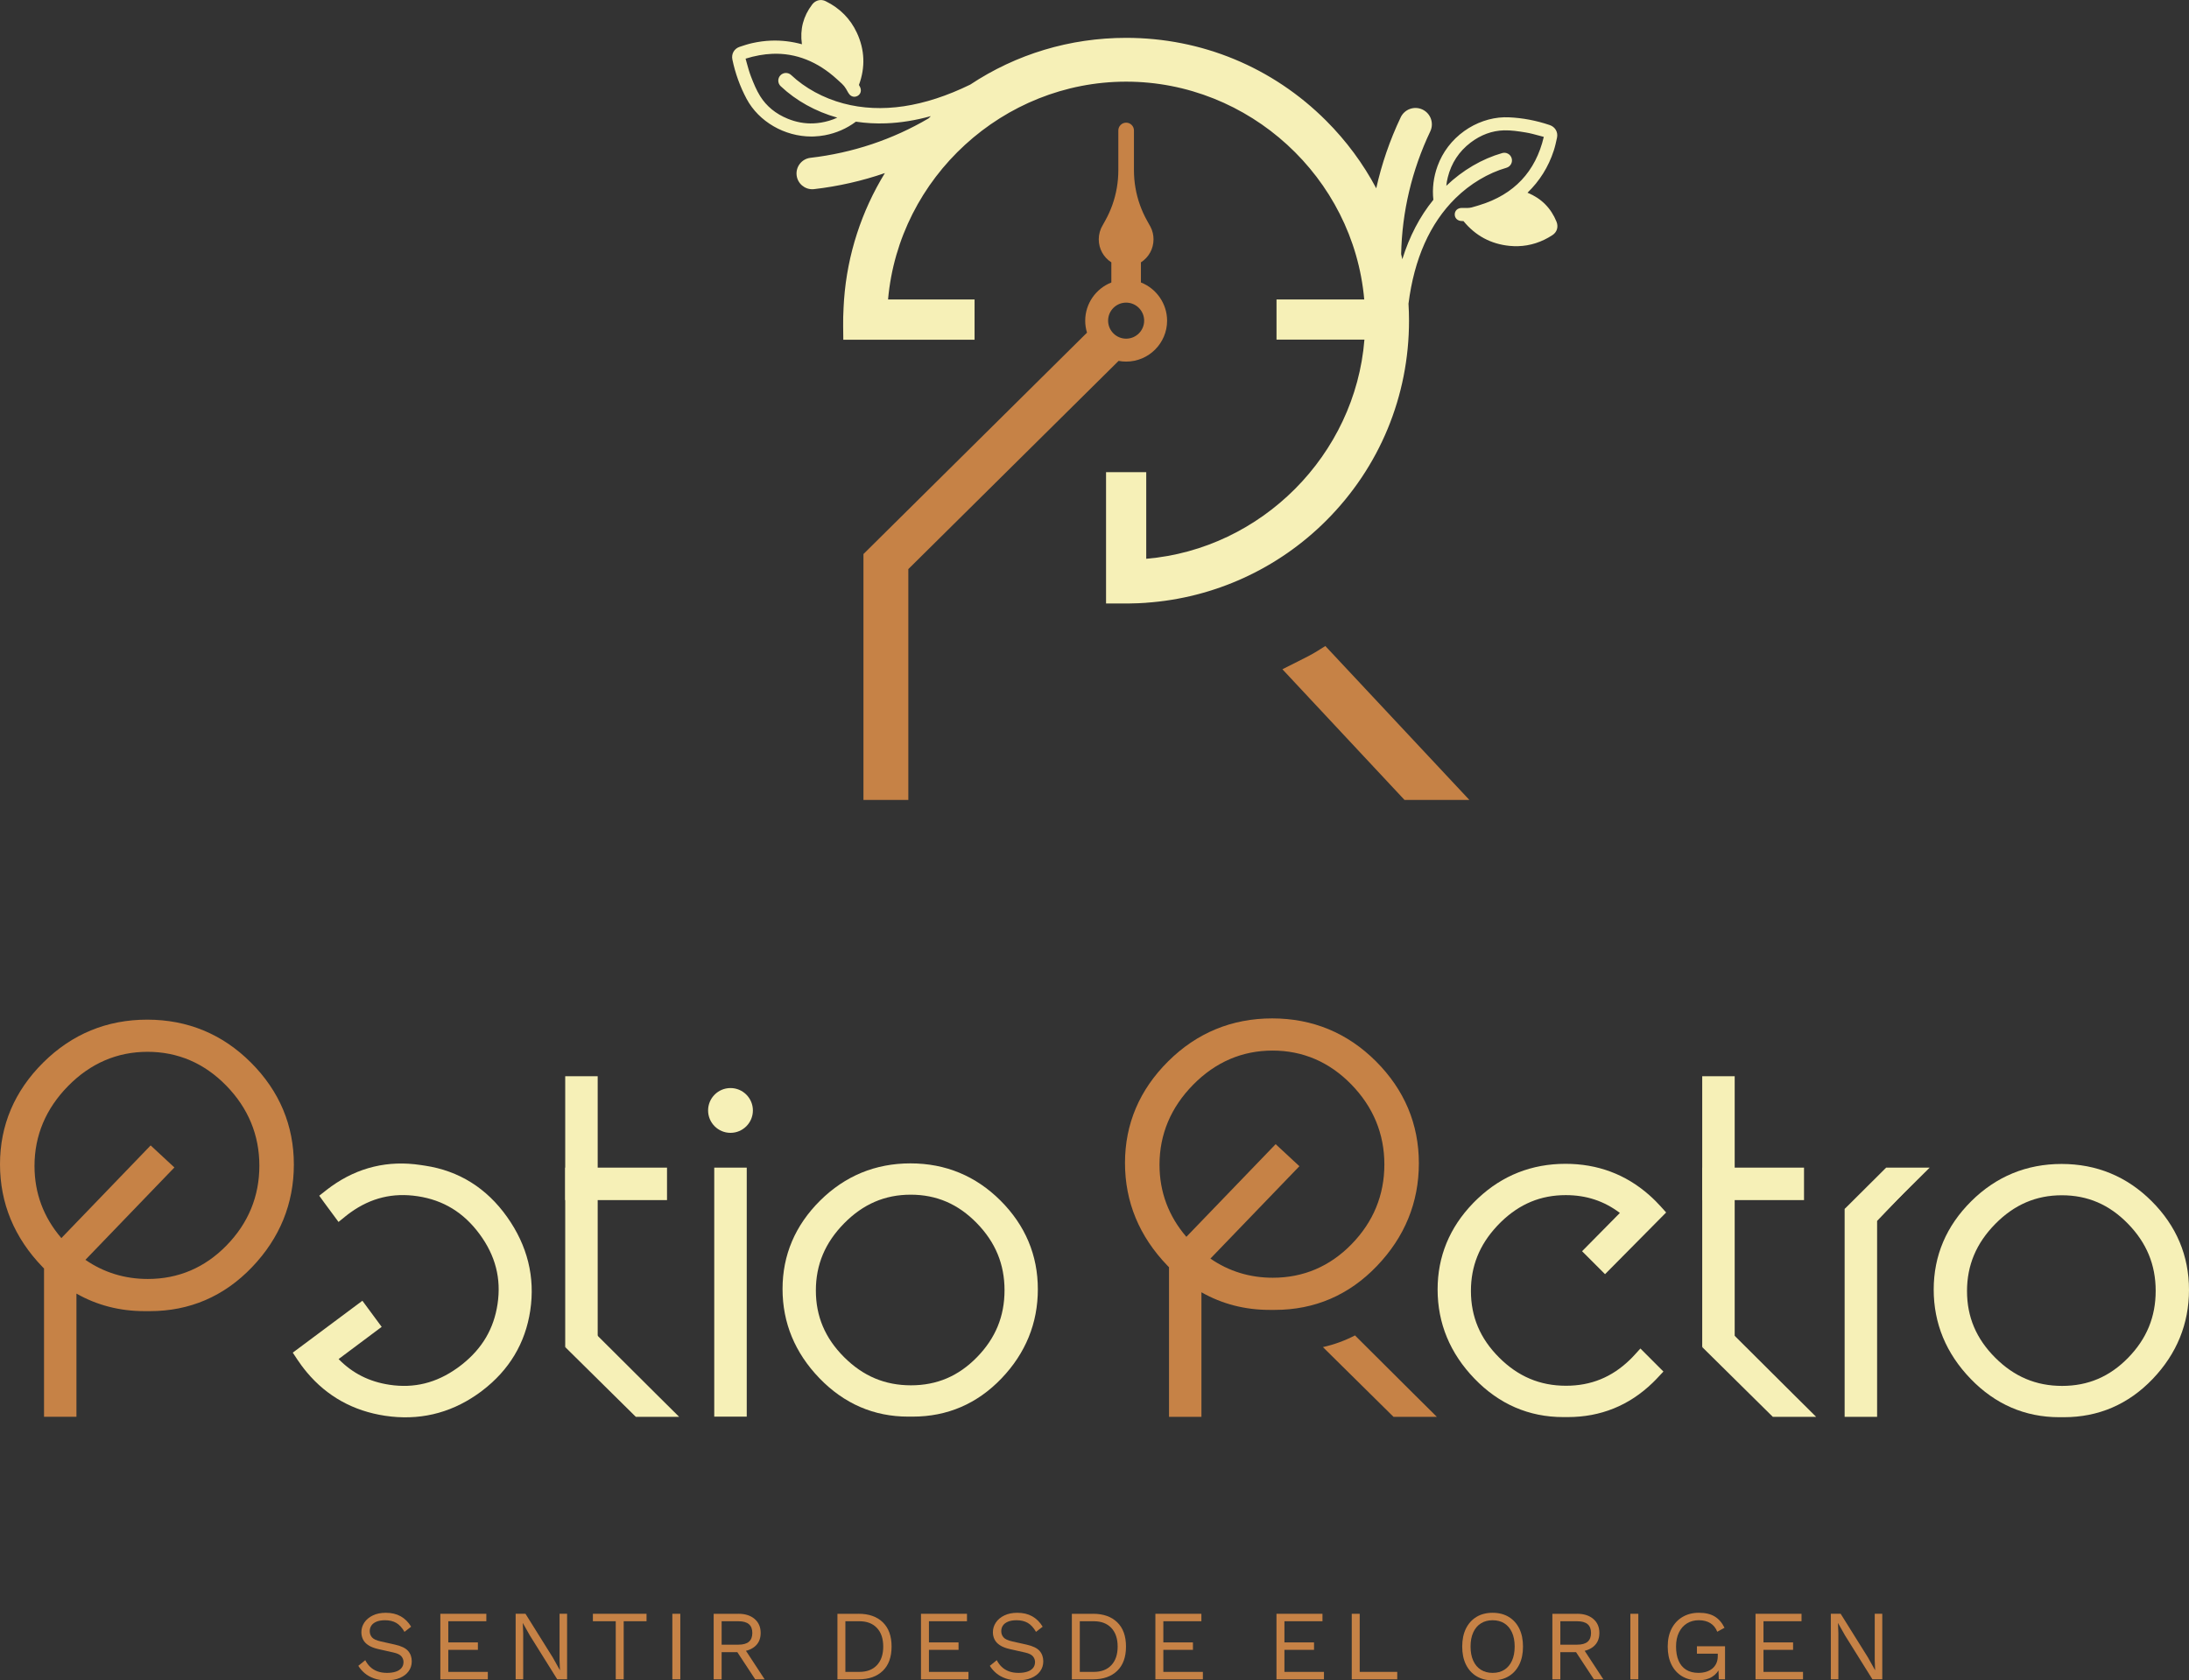 <?xml version="1.0" encoding="utf-8"?>
<!-- Generator: Adobe Illustrator 24.3.0, SVG Export Plug-In . SVG Version: 6.00 Build 0)  -->
<svg version="1.1" id="Capa_1" xmlns="http://www.w3.org/2000/svg" xmlns:xlink="http://www.w3.org/1999/xlink" x="0px" y="0px"
	 viewBox="0 0 1571.48 1206.5" style="enable-background:new 0 0 1571.48 1206.5;" xml:space="preserve">
<rect x="0" y="0" width="1571.48" height="1206.5" fill="#333333" stroke="none"/>
<style type="text/css">
	.st0{fill:#172E1F;}
	.st1{fill:#C68246;}
	.st2{fill:#F6F0B7;}
	.st3{fill:#1D3323;}
	.st4{fill:#1D1D1B;}
	.st5{fill:none;stroke:#172E1F;stroke-width:34.202;stroke-miterlimit:10;}
</style>
<g>
	<g>
		<g>
			<path class="st2" d="M718.31,862.09c-17.77-17.76-39.53-26.77-64.7-26.77c-25.16,0-46.98,9-64.86,26.75
				c-17.89,17.76-26.96,39.11-26.96,63.45c0,24.3,8.92,45.86,26.51,64.08c17.65,18.29,39.08,27.56,63.7,27.56h3.23
				c24.86,0,46.3-9.22,63.71-27.4c17.34-18.11,26.13-39.66,26.13-64.06C745.08,901.26,736.07,879.85,718.31,862.09z M721.15,926.42
				c0,18.71-6.47,34.43-19.77,48.06c-13.26,13.59-28.77,20.2-47.41,20.2c-18.68,0-34.38-6.62-48.01-20.25
				c-13.63-13.63-20.25-29.27-20.25-47.83c0-18.57,6.64-34.34,20.29-48.22c13.63-13.84,29.26-20.58,47.79-20.58
				c18.52,0,34.03,6.67,47.41,20.38C714.63,891.94,721.15,907.72,721.15,926.42z"/>
			<path class="st2" d="M1544.72,862.51c-17.77-17.76-39.53-26.77-64.7-26.77c-25.16,0-46.98,9-64.86,26.75
				c-17.89,17.76-26.96,39.11-26.96,63.45c0,24.3,8.92,45.86,26.51,64.08c17.65,18.29,39.08,27.56,63.7,27.56h3.23
				c24.86,0,46.3-9.22,63.71-27.4c17.34-18.11,26.13-39.66,26.13-64.06C1571.48,901.68,1562.48,880.27,1544.72,862.51z
				 M1547.56,926.84c0,18.71-6.47,34.43-19.77,48.06c-13.26,13.59-28.77,20.2-47.41,20.2c-18.68,0-34.38-6.62-48.01-20.25
				c-13.63-13.63-20.25-29.27-20.25-47.83c0-18.57,6.64-34.35,20.29-48.22c13.63-13.84,29.26-20.58,47.79-20.58
				c18.52,0,34.03,6.67,47.41,20.38C1541.04,892.36,1547.56,908.14,1547.56,926.84z"/>
			<path class="st2" d="M364,873.73c-14.72-20.72-34.53-33.08-58.87-36.76l-3.2-0.48c-23.28-3.51-44.78,1.62-63.91,15.24
				c-0.71,0.51-1.41,1.01-2.09,1.54c-0.36,0.27-0.71,0.54-1.07,0.81c-0.31,0.24-0.62,0.48-0.93,0.72l-4.75,3.73l3.54,4.9l6.43,8.71
				l3.87,5.24l5.06-4.11c0.57-0.46,1.15-0.92,1.74-1.36l0.23-0.17l0.02-0.02c0.52-0.39,1.05-0.78,1.57-1.16
				c14.7-10.52,30.45-14.32,48.19-11.65c18.46,2.79,33,11.68,44.45,27.19c11.44,15.51,15.66,31.97,12.89,50.31
				c-2.65,17.57-10.91,31.67-25.27,43.12c-0.57,0.46-1.15,0.91-1.75,1.35l-0.13,0.09l-0.12,0.1c-0.54,0.4-1.09,0.81-1.64,1.21
				c-15.07,10.74-30.99,14.67-48.67,12c-14.55-2.2-26.55-8.25-36.51-18.45l25.97-19.42l4.95-3.7l-3.67-4.97l-6.46-8.75l-3.71-5.03
				l-5.01,3.73l-40.27,30.02l-4.71,3.51l3.24,4.9c0.92,1.4,1.94,2.85,3.01,4.3c1.27,1.72,2.59,3.39,3.92,4.98
				c14.44,17.23,33.3,27.71,56.06,31.14c23.87,3.6,45.97-1.46,65.67-15.04c0.7-0.48,1.39-0.97,2.09-1.48
				c0.08-0.05,0.15-0.11,0.22-0.16l0.08-0.05l0.08-0.06c0.58-0.42,1.15-0.85,1.71-1.28c19.31-14.75,30.88-34.07,34.4-57.44
				C384.28,917.02,378.67,894.37,364,873.73z M340.7,994.86L340.7,994.86L340.7,994.86L340.7,994.86z"/>
			<path class="st2" d="M1182.25,972.86l-4.61-4.61l-4.39,4.83c-0.49,0.54-0.99,1.07-1.51,1.6l-0.2,0.2l-0.02,0.03
				c-0.46,0.47-0.91,0.93-1.38,1.37c-12.97,12.6-27.98,18.71-45.92,18.71c-18.67,0-34.37-6.63-48-20.25
				c-13.63-13.63-20.25-29.27-20.25-47.82c0-17.76,6.07-32.94,18.55-46.4c0.5-0.54,1.01-1.08,1.53-1.6l0.09-0.09l0.09-0.1
				c0.5-0.5,0.98-0.99,1.47-1.47c13.3-12.88,28.46-19.14,46.34-19.14c14.72,0,27.49,4.2,38.86,12.8l-22.79,23.08l-4.34,4.4
				l4.37,4.37l7.69,7.69l4.42,4.42l4.4-4.44l35.34-35.69l4.13-4.17l-3.93-4.36c-1.12-1.25-2.34-2.53-3.62-3.81
				c-1.51-1.51-3.06-2.97-4.62-4.34c-16.85-14.88-37.06-22.43-60.08-22.43c-24.14,0-45.24,8.3-62.69,24.67
				c-0.62,0.58-1.23,1.17-1.84,1.77c-0.07,0.06-0.13,0.13-0.2,0.19l-0.07,0.07l-0.07,0.07c-0.5,0.51-1,1.01-1.5,1.51
				c-16.89,17.47-25.45,38.3-25.45,61.93c0,24.29,8.92,45.85,26.51,64.08c17.64,18.29,39.07,27.56,63.69,27.56h3.24
				c23.54,0,44.04-8.28,60.92-24.6c0.63-0.62,1.26-1.23,1.87-1.86c0.27-0.27,0.59-0.6,0.9-0.93c0.3-0.31,0.58-0.61,0.86-0.91
				l4.13-4.39l-4.27-4.27L1182.25,972.86z M1063.52,866.65L1063.52,866.65L1063.52,866.65L1063.52,866.65z"/>
			<polygon class="st2" points="529.86,838.38 518.98,838.38 512.76,838.38 512.76,845.84 512.76,1008.14 512.76,1017.17 
				518.98,1017.17 529.86,1017.17 536.08,1017.17 536.08,1008.14 536.08,845.84 536.08,838.38 			"/>
			<path class="st2" d="M524.42,781.24c-8.87,0-16.08,7.21-16.08,16.08c0,8.87,7.21,16.08,16.08,16.08
				c8.87,0,16.08-7.21,16.08-16.08C540.5,788.45,533.29,781.24,524.42,781.24z"/>
			<polygon class="st2" points="1379.41,843.32 1324.26,868.05 1324.26,1005.03 1324.26,1017.32 1330.48,1017.32 1341.35,1017.32 
				1347.57,1017.32 1347.57,1005.03 1347.57,876.64 			"/>
			<path class="st1" d="M180.15,762.94c-20.45-20.44-45.5-30.81-74.46-30.81c-28.96,0-54.08,10.36-74.66,30.79
				C10.44,783.37,0,807.94,0,835.94c0,27.96,10.27,52.78,30.53,73.76c0.36,0.37,0.72,0.73,1.08,1.1v100.25v6.22h6.22h10.83h6.22
				v-6.22v-82.23c14.75,8.38,31.11,12.6,48.93,12.6h3.77c28.6,0,53.26-10.61,73.29-31.52c19.97-20.85,30.09-45.66,30.09-73.75
				C210.96,808.02,200.59,783.39,180.15,762.94z M24.77,837.19c0-21.83,8.13-41.16,24.16-57.45c16.01-16.27,35.18-24.52,56.97-24.52
				c21.78,0,40.8,8.17,56.54,24.29c15.76,16.16,23.76,35.5,23.76,57.47c0,21.98-7.92,41.25-23.55,57.26
				c-15.59,15.98-34.61,24.08-56.53,24.08c-16.55,0-31.55-4.61-44.8-13.74l59.3-61.57l0.19-0.19l4.4-4.56l-4.65-4.31l-7.94-7.37
				l-4.47-4.15l-4.23,4.4l-59.86,62.14C31.25,874.06,24.77,856.68,24.77,837.19z"/>
			<path class="st1" d="M1018.6,835.25c0-28.13-10.37-52.76-30.81-73.21c-20.45-20.44-45.51-30.81-74.47-30.81
				c-28.96,0-54.08,10.36-74.66,30.79c-20.59,20.45-31.03,45.01-31.03,73.01c0,27.96,10.27,52.78,30.53,73.77
				c0.36,0.37,0.72,0.74,1.08,1.1v101.2v6.22h6.22h10.83h6.22v-6.22v-83.23c14.79,8.4,31.2,12.65,48.93,12.65h3.77
				c28.6,0,53.26-10.61,73.29-31.53C1008.47,888.15,1018.6,863.34,1018.6,835.25z M928.25,842.12l0.19-0.2l4.4-4.56l-4.64-4.31
				l-7.94-7.37l-4.47-4.15l-4.24,4.4l-59.86,62.14c-12.8-14.91-19.28-32.29-19.28-51.76c0-21.83,8.13-41.16,24.16-57.46
				c16.01-16.27,35.18-24.52,56.97-24.52c21.78,0,40.8,8.17,56.54,24.29c15.76,16.16,23.76,35.5,23.76,57.47
				c0,21.98-7.92,41.25-23.55,57.27c-15.59,15.98-34.61,24.08-56.54,24.08c-16.52,0-31.55-4.62-44.79-13.75L928.25,842.12z"/>
			<path class="st1" d="M972.74,958.85c-7.27,3.78-14.95,6.58-23.02,8.39l48.88,48.29l1.82,1.8h2.55h13.5h15.06l-16.84-16.7
				L972.74,958.85z"/>
			<path class="st2" d="M1245.04,958.85c-7.27,3.78-14.95,6.58-23.02,8.39l48.88,48.29l1.82,1.8h2.55h13.5h15.06l-16.84-16.7
				L1245.04,958.85z"/>
			<polygon class="st2" points="1288.88,838.38 1228.23,838.38 1222.02,838.38 1222.02,844.59 1222.02,855.47 1222.02,861.69 
				1228.23,861.69 1288.88,861.69 1295.1,861.69 1295.1,855.47 1295.1,844.59 1295.1,838.38 			"/>
			<polygon class="st2" points="1245.33,960.36 1245.33,778.97 1245.33,772.75 1239.11,772.75 1228.23,772.75 1222.02,772.75 
				1222.02,778.97 1222.02,967.24 1235.25,967.73 			"/>
			<path class="st2" d="M428.79,958.85c-7.27,3.78-14.95,6.58-23.02,8.39l48.88,48.29l1.82,1.8h2.55h13.5h15.06l-16.84-16.7
				L428.79,958.85z"/>
			<polygon class="st2" points="472.63,838.38 411.99,838.38 405.77,838.38 405.77,844.59 405.77,855.47 405.77,861.69 
				411.99,861.69 472.63,861.69 478.85,861.69 478.85,855.47 478.85,844.59 478.85,838.38 			"/>
			<polygon class="st2" points="429.08,960.36 429.08,778.97 429.08,772.75 422.86,772.75 411.99,772.75 405.77,772.75 
				405.77,778.97 405.77,967.24 419,967.73 			"/>
			<polygon class="st2" points="1354.07,838.38 1324.26,868.05 1355.37,868.05 1385.32,838.38 			"/>
		</g>
		<g>
			<g>
				<path class="st1" d="M276.97,1158.01c4.14,0,7.7,0.84,10.7,2.53c3,1.69,5.49,4.17,7.49,7.45l-4.78,3.71
					c-1.76-3.04-3.74-5.19-5.95-6.45c-2.21-1.26-4.88-1.89-8.02-1.89c-2.52,0-4.6,0.36-6.24,1.07c-1.64,0.71-2.84,1.65-3.6,2.82
					c-0.76,1.17-1.14,2.48-1.14,3.96c0,1.67,0.52,3.13,1.57,4.39c1.05,1.26,3.14,2.25,6.28,2.96l10.2,2.28
					c4.52,1,7.67,2.51,9.45,4.53c1.78,2.02,2.67,4.53,2.67,7.52c0,2.66-0.75,5.03-2.25,7.09c-1.5,2.07-3.6,3.67-6.31,4.81
					c-2.71,1.14-5.89,1.71-9.55,1.71c-3.42,0-6.43-0.46-9.02-1.39c-2.59-0.93-4.81-2.18-6.67-3.74c-1.85-1.57-3.38-3.32-4.57-5.28
					l4.99-4.06c0.9,1.81,2.07,3.4,3.49,4.78c1.43,1.38,3.15,2.45,5.17,3.21c2.02,0.76,4.34,1.14,6.95,1.14
					c2.42,0,4.53-0.3,6.31-0.89c1.78-0.59,3.15-1.47,4.1-2.64c0.95-1.16,1.43-2.58,1.43-4.24c0-1.52-0.5-2.89-1.5-4.1
					c-1-1.21-2.88-2.13-5.63-2.75l-11.05-2.49c-2.9-0.66-5.24-1.58-7.03-2.75c-1.78-1.16-3.07-2.54-3.85-4.14
					c-0.79-1.59-1.18-3.31-1.18-5.17c0-2.52,0.7-4.84,2.1-6.95c1.4-2.11,3.42-3.81,6.06-5.1
					C270.23,1158.65,273.36,1158.01,276.97,1158.01z"/>
				<path class="st1" d="M316.12,1205.79v-47.06h33.02v5.35h-27.31v15.19h21.25v5.35h-21.25v15.83h28.38v5.35H316.12z"/>
				<path class="st1" d="M407.11,1158.72v47.06h-7.06l-19.68-31.52l-4.99-8.84h-0.07l0.29,7.13v33.23h-5.42v-47.06h7.06l19.61,31.38
					l5.06,9.05h0.07l-0.28-7.2v-33.23H407.11z"/>
				<path class="st1" d="M464.15,1158.72v5.35h-16.4v41.71h-5.71v-41.71h-16.4v-5.35H464.15z"/>
				<path class="st1" d="M488.39,1158.72v47.06h-5.71v-47.06H488.39z"/>
				<path class="st1" d="M530.18,1158.72c4.8,0,8.65,1.24,11.55,3.71c2.9,2.47,4.35,5.82,4.35,10.06c0,4.23-1.46,7.52-4.39,9.88
					c-2.92,2.35-6.79,3.53-11.59,3.53l-0.5,0.36h-11.55v19.54h-5.71v-47.06H530.18z M530.11,1180.9c3.38,0,5.88-0.7,7.52-2.1
					c1.64-1.4,2.46-3.51,2.46-6.31c0-2.81-0.82-4.91-2.46-6.31c-1.64-1.4-4.15-2.1-7.52-2.1h-12.05v16.83H530.11z M533.39,1182.04
					l15.55,23.75h-6.78l-13.55-20.61L533.39,1182.04z"/>
				<path class="st1" d="M616.39,1158.72c7.37,0,13.16,2.03,17.36,6.1c4.21,4.07,6.31,9.88,6.31,17.44c0,7.56-2.1,13.37-6.31,17.43
					c-4.21,4.06-9.99,6.1-17.36,6.1H601.2v-47.06H616.39z M616.96,1200.44c5.37,0,9.57-1.6,12.58-4.81
					c3.02-3.21,4.53-7.67,4.53-13.37c0-5.71-1.51-10.16-4.53-13.37c-3.02-3.21-7.21-4.81-12.58-4.81h-10.06v36.36H616.96z"/>
				<path class="st1" d="M661.17,1205.79v-47.06h33.02v5.35h-27.31v15.19h21.25v5.35h-21.25v15.83h28.38v5.35H661.17z"/>
				<path class="st1" d="M730.34,1158.01c4.14,0,7.7,0.84,10.7,2.53c3,1.69,5.49,4.17,7.49,7.45l-4.78,3.71
					c-1.76-3.04-3.74-5.19-5.95-6.45c-2.21-1.26-4.88-1.89-8.02-1.89c-2.52,0-4.6,0.36-6.24,1.07c-1.64,0.71-2.84,1.65-3.6,2.82
					c-0.76,1.17-1.14,2.48-1.14,3.96c0,1.67,0.52,3.13,1.57,4.39c1.05,1.26,3.14,2.25,6.28,2.96l10.2,2.28
					c4.52,1,7.67,2.51,9.45,4.53c1.78,2.02,2.67,4.53,2.67,7.52c0,2.66-0.75,5.03-2.25,7.09c-1.5,2.07-3.6,3.67-6.31,4.81
					c-2.71,1.14-5.89,1.71-9.55,1.71c-3.42,0-6.43-0.46-9.02-1.39c-2.59-0.93-4.81-2.18-6.67-3.74c-1.85-1.57-3.38-3.32-4.57-5.28
					l4.99-4.06c0.9,1.81,2.07,3.4,3.49,4.78c1.43,1.38,3.15,2.45,5.17,3.21c2.02,0.76,4.34,1.14,6.95,1.14
					c2.42,0,4.53-0.3,6.31-0.89c1.78-0.59,3.15-1.47,4.1-2.64c0.95-1.16,1.43-2.58,1.43-4.24c0-1.52-0.5-2.89-1.5-4.1
					c-1-1.21-2.88-2.13-5.63-2.75l-11.05-2.49c-2.9-0.66-5.24-1.58-7.03-2.75c-1.78-1.16-3.07-2.54-3.85-4.14
					c-0.79-1.59-1.18-3.31-1.18-5.17c0-2.52,0.7-4.84,2.1-6.95c1.4-2.11,3.42-3.81,6.06-5.1
					C723.6,1158.65,726.72,1158.01,730.34,1158.01z"/>
				<path class="st1" d="M784.68,1158.72c7.37,0,13.16,2.03,17.36,6.1c4.21,4.07,6.31,9.88,6.31,17.44c0,7.56-2.1,13.37-6.31,17.43
					c-4.21,4.06-9.99,6.1-17.36,6.1h-15.19v-47.06H784.68z M785.25,1200.44c5.37,0,9.57-1.6,12.58-4.81
					c3.02-3.21,4.53-7.67,4.53-13.37c0-5.71-1.51-10.16-4.53-13.37c-3.02-3.21-7.21-4.81-12.58-4.81h-10.06v36.36H785.25z"/>
				<path class="st1" d="M829.45,1205.79v-47.06h33.02v5.35h-27.31v15.19h21.25v5.35h-21.25v15.83h28.38v5.35H829.45z"/>
				<path class="st1" d="M916.38,1205.79v-47.06h33.02v5.35h-27.31v15.19h21.25v5.35h-21.25v15.83h28.38v5.35H916.38z"/>
				<path class="st1" d="M976.13,1200.44h26.95v5.35h-32.66v-47.06h5.71V1200.44z"/>
				<path class="st1" d="M1071.54,1158.01c4.47,0,8.33,0.99,11.59,2.96c3.26,1.97,5.78,4.77,7.56,8.38
					c1.78,3.61,2.67,7.92,2.67,12.91c0,4.99-0.89,9.29-2.67,12.91c-1.78,3.61-4.3,6.41-7.56,8.38c-3.26,1.98-7.12,2.96-11.59,2.96
					c-4.47,0-8.33-0.98-11.59-2.96c-3.26-1.97-5.77-4.76-7.56-8.38c-1.78-3.61-2.67-7.92-2.67-12.91c0-4.99,0.89-9.29,2.67-12.91
					c1.78-3.61,4.3-6.4,7.56-8.38C1063.21,1159,1067.07,1158.01,1071.54,1158.01z M1071.54,1163.36c-3.23,0-6.04,0.75-8.41,2.25
					c-2.38,1.5-4.21,3.66-5.49,6.49c-1.29,2.83-1.93,6.22-1.93,10.16c0,3.95,0.64,7.33,1.93,10.16c1.28,2.83,3.11,4.99,5.49,6.49
					c2.38,1.5,5.18,2.25,8.41,2.25c3.28,0,6.1-0.75,8.45-2.25c2.35-1.5,4.17-3.66,5.46-6.49c1.28-2.83,1.93-6.21,1.93-10.16
					c0-3.95-0.64-7.33-1.93-10.16c-1.28-2.83-3.1-4.99-5.46-6.49C1077.64,1164.11,1074.82,1163.36,1071.54,1163.36z"/>
				<path class="st1" d="M1132.29,1158.72c4.8,0,8.65,1.24,11.55,3.71c2.9,2.47,4.35,5.82,4.35,10.06c0,4.23-1.46,7.52-4.39,9.88
					c-2.92,2.35-6.79,3.53-11.59,3.53l-0.5,0.36h-11.55v19.54h-5.71v-47.06H1132.29z M1132.22,1180.9c3.38,0,5.88-0.7,7.52-2.1
					c1.64-1.4,2.46-3.51,2.46-6.31c0-2.81-0.82-4.91-2.46-6.31c-1.64-1.4-4.15-2.1-7.52-2.1h-12.05v16.83H1132.22z M1135.5,1182.04
					l15.55,23.75h-6.78l-13.55-20.61L1135.5,1182.04z"/>
				<path class="st1" d="M1176.15,1158.72v47.06h-5.71v-47.06H1176.15z"/>
				<path class="st1" d="M1219.07,1206.5c-4.47,0-8.33-0.98-11.59-2.96c-3.26-1.97-5.77-4.76-7.56-8.38
					c-1.78-3.61-2.67-7.92-2.67-12.91c0-4.99,0.94-9.29,2.82-12.91c1.88-3.61,4.5-6.4,7.88-8.38c3.37-1.97,7.25-2.96,11.62-2.96
					c4.66,0,8.45,0.88,11.37,2.64c2.92,1.76,5.29,4.47,7.09,8.13l-5.21,2.85c-1.05-2.71-2.7-4.76-4.96-6.17
					c-2.26-1.4-5.03-2.1-8.31-2.1c-3.19,0-6,0.75-8.45,2.25c-2.45,1.5-4.37,3.66-5.77,6.49c-1.4,2.83-2.1,6.22-2.1,10.16
					c0,3.95,0.61,7.33,1.82,10.16c1.21,2.83,3.02,4.99,5.42,6.49c2.4,1.5,5.33,2.25,8.81,2.25c1.95,0,3.77-0.25,5.46-0.75
					c1.69-0.5,3.16-1.25,4.42-2.25c1.26-1,2.24-2.26,2.96-3.78c0.71-1.52,1.07-3.3,1.07-5.35v-1.64h-14.97v-5.35h20.18v23.75h-4.49
					l-0.29-8.77l1.21,0.21c-1.24,2.95-3.19,5.23-5.85,6.85C1226.32,1205.69,1223.02,1206.5,1219.07,1206.5z"/>
				<path class="st1" d="M1260.29,1205.79v-47.06h33.02v5.35h-27.31v15.19h21.25v5.35h-21.25v15.83h28.38v5.35H1260.29z"/>
				<path class="st1" d="M1351.28,1158.72v47.06h-7.06l-19.68-31.52l-4.99-8.84h-0.07l0.29,7.13v33.23h-5.42v-47.06h7.06
					l19.61,31.38l5.06,9.05h0.07l-0.28-7.2v-33.23H1351.28z"/>
			</g>
		</g>
	</g>
	<g>
		<g>
			<path class="st1" d="M955.96,468.66l-4.51-4.81l-5.58,3.51c-4.07,2.56-8.89,4.97-13.56,7.3l-11.68,5.87l85.3,91.3l2.37,2.53
				h46.55L955.96,468.66z"/>
			<path class="st1" d="M819.06,202.82v-14.44c5.67-3.62,9.05-9.79,9.05-16.54c0-3.17-0.73-6.2-2.18-9.01l-2.46-4.41
				c-4.09-7.33-6.89-15.24-8.32-23.5c-0.73-4.18-1.09-8.44-1.09-12.67V93.69c0-1.51-0.59-2.92-1.64-3.97
				c-1.05-1.06-2.45-1.64-3.96-1.64c-3.1,0-5.61,2.52-5.61,5.61v28.57c0,4.22-0.37,8.49-1.09,12.67c-1.43,8.27-4.23,16.18-8.32,23.5
				l-1.78,3.19c-1.87,3.08-2.86,6.62-2.86,10.22c0,6.74,3.37,12.9,9.03,16.53v14.47c-11.23,4.38-18.76,15.35-18.76,27.4
				c0,2.93,0.43,5.82,1.29,8.61l-160.1,158.58l-0.39,0.38v176.56h32.22V408.62l150.95-149.5c1.79,0.34,3.62,0.51,5.42,0.51
				c16.21,0,29.4-13.19,29.4-29.4C837.84,218.17,830.3,207.19,819.06,202.82z M821.39,230.23c0,7.14-5.81,12.94-12.94,12.94
				s-12.94-5.81-12.94-12.94s5.81-12.94,12.94-12.94S821.39,223.1,821.39,230.23z"/>
			<path class="st2" d="M1117.4,159.15c-3.94-9.71-10.86-16.67-20.57-20.68c-0.08-0.03-0.16-0.07-0.24-0.1
				c8.72-8.42,15.05-18.56,18.83-30.17c0.99-3.03,1.68-6.13,2.35-9.3c0.86-4.01-1.28-7.75-5.2-9.09c-9.59-3.27-19.51-5.15-29.5-5.58
				c-1.09-0.05-2.2-0.06-3.3-0.02c-9.95,0.28-20.12,3.8-28.63,9.91c-8.87,6.37-15.49,15.06-19.14,25.13
				c-2.87,7.91-3.88,16.05-2.99,24.21c-9.74,11.97-17.18,26.24-22.28,42.67c-0.27-1.23-0.56-2.45-0.85-3.67
				c0.62-30.32,7.65-60.2,20.92-88.14c2.78-5.86,0.29-12.87-5.58-15.66c-5.86-2.78-12.87-0.29-15.66,5.58
				c-7.82,16.46-13.67,33.54-17.56,50.97c-9.37-17.65-21.43-34.01-35.96-48.54C913.69,48.3,862.7,27.18,808.46,27.18
				c-40.41,0-79.01,11.73-111.93,33.57c-33.17,16.2-63.79,20.76-91.05,13.53c-14.26-3.78-27.57-11.02-37.49-20.39
				c-2.2-2.08-5.68-1.98-7.76,0.22c-1.01,1.07-1.54,2.46-1.5,3.93c0.04,1.47,0.65,2.83,1.72,3.84c11.01,10.4,25.04,18.2,40.64,22.59
				c-1.88,0.87-3.79,1.6-5.81,2.2c-3.81,1.13-7.65,1.77-11.39,1.92c-6.18,0.24-12.33-0.88-18.33-3.32
				c-8.63-3.51-15.31-8.98-19.85-16.24c-2.71-4.33-4.73-9.32-6.57-14.06c-1.22-3.16-2.16-6.56-3.06-9.85
				c-0.28-1-0.55-2.01-0.83-3.01c6.63-2.07,13.13-3.24,19.34-3.48c16.76-0.64,32.36,5.52,46.33,18.3c0.57,0.52,1.09,0.99,1.56,1.41
				c3.32,3,3.92,3.54,6.45,8.18c1.06,1.94,2.77,3.03,4.6,2.95c0.75-0.03,1.47-0.24,2.16-0.63c1.1-0.63,1.88-1.63,2.18-2.8
				c0.35-1.34,0.08-2.79-0.8-4.24l-0.03-0.04c-0.11-0.25-0.25-0.5-0.4-0.77c4.68-12.68,4.18-25.3-1.5-37.49
				c-4.66-10.02-12.2-17.64-22.4-22.64c-1.21-0.6-2.47-0.87-3.75-0.82c-2.32,0.09-4.44,1.25-5.97,3.26
				c-6.35,8.34-8.82,17.83-7.34,28.23c0.01,0.08,0.02,0.17,0.04,0.25c-7.3-2.01-14.75-2.89-22.14-2.61
				c-4.43,0.17-8.94,0.76-13.41,1.75c-3.12,0.69-6.14,1.68-9.21,2.71c-3.89,1.31-6.02,5.05-5.18,9.1
				c2.06,9.92,5.49,19.42,10.2,28.24c8.74,16.36,27.25,27.05,46.5,27.05c0.65,0,1.31-0.01,1.96-0.04c2.57-0.1,5.15-0.39,7.67-0.86
				c8.23-1.54,15.75-4.83,22.34-9.76c7.08,1.07,14.39,1.47,21.73,1.19c10.37-0.39,21.1-2.13,32.09-5.17
				c-0.56,0.54-1.11,1.08-1.67,1.63c-25.78,15.15-54.47,24.79-84.76,28.3c-6.21,0.72-10.66,6.34-9.94,12.55
				c0.68,5.91,5.81,10.23,11.66,10.01c0.29-0.01,0.59-0.03,0.88-0.07c17.49-2.03,34.5-5.9,50.82-11.53
				c-16.77,27.36-26.93,58.45-29.31,90.79l-0.23,3.77c-0.04,0.61-0.07,1.21-0.1,1.82l-0.03,0.55c-0.24,4.27-0.34,8.6-0.29,12.86
				l0.11,9.86h94.23V215h-62.1c7.76-87.72,82.74-156.37,170.92-156.37c88.18,0,163.17,68.64,170.92,156.37h-62.97v28.85h63.11
				c-6.62,82.84-73.84,150.37-156.64,157.37v-62.18h-28.85v94.25h15.63v0.02l1.51-0.02c2.1,0,4.2-0.06,6.25-0.17l5.05-0.28
				l0.41-0.05v-0.01c48.69-3.41,94.55-24.33,129.17-58.95c38.36-38.36,59.48-89.35,59.48-143.59c0-4.09-0.13-8.15-0.37-12.2
				c4.08-32.22,15.38-57.64,33.68-75.68c10.51-10.35,23.52-18.13,36.63-21.9c1.41-0.41,2.58-1.34,3.29-2.62
				c0.71-1.28,0.88-2.77,0.47-4.18c-0.84-2.91-3.89-4.6-6.8-3.76c-14.55,4.18-28.4,12.3-40.13,23.5c0.2-2.06,0.55-4.07,1.07-6.12
				c2.56-10.2,8.06-18.57,16.33-24.87c7.38-5.62,15.44-8.58,23.96-8.82l0.12,0c5.11-0.13,10.43,0.67,15.45,1.5
				c3.35,0.55,6.74,1.48,10.03,2.38l0.19,0.05c0.94,0.26,1.88,0.51,2.83,0.76c-5.86,24.95-21.39,41.44-46.18,49
				c-0.74,0.23-1.41,0.43-2.01,0.62c-3.17,0.99-4.36,1.36-6.86,1.43c-0.89,0.02-1.99,0.01-3.45-0.04c-0.16-0.01-0.31-0.01-0.47,0
				c-2.93,0.08-4.92,1.95-4.96,4.64c-0.02,1.27,0.45,2.44,1.3,3.3c0.98,0.98,2.37,1.48,3.99,1.47l0.05-0.01
				c0.13,0.02,0.27,0.03,0.42,0.04c0.11,0,0.28,0.01,0.52,0.01c8.54,10.48,19.65,16.46,33.04,17.79c2.07,0.2,4.13,0.28,6.14,0.22
				c8.72-0.24,17.05-2.93,24.75-7.99C1117.79,166.63,1118.91,162.86,1117.4,159.15z"/>
		</g>
	</g>
</g>
</svg>
